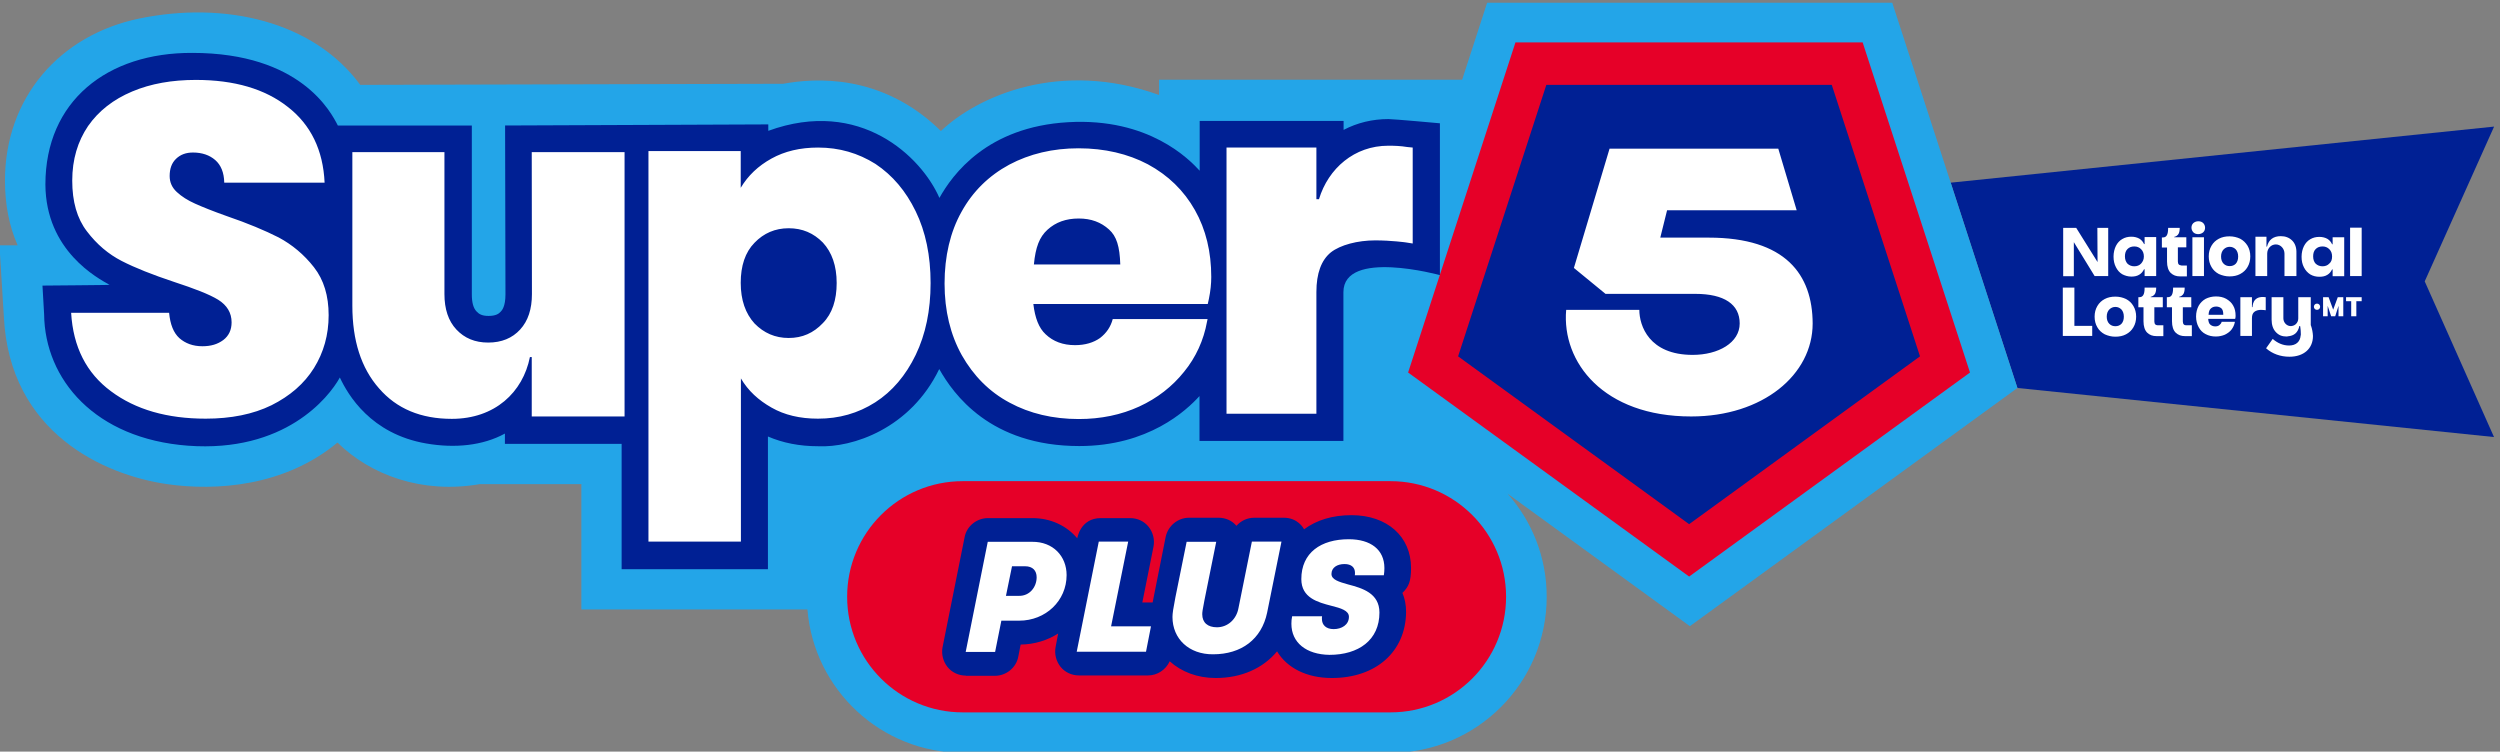 <svg xmlns="http://www.w3.org/2000/svg" width="459" height="138" viewBox="0 0 459 138"><rect x="0" y="0" width="459" height="138" fill="#808080" stroke="none"/><g fill="none" transform="translate(-.1 .5)"><g transform="translate(358.247 22.745)"><polygon fill="#002094" points="99.753 0 0 10.293 12.25 47.987 12.25 47.987 99.753 56.997 87.031 28.414 99.753 .034"/><path fill="#FFF" d="M73.33,18.56 L75.456,18.56 L75.456,27.435 L73.33,27.435 L73.33,18.56 Z M53.15,27.064 C52.576,27.368 51.935,27.503 51.193,27.503 C50.484,27.503 49.843,27.334 49.235,27.064 C48.662,26.761 48.189,26.322 47.885,25.782 C47.548,25.208 47.379,24.567 47.379,23.825 C47.379,23.082 47.548,22.441 47.885,21.867 C48.223,21.294 48.662,20.889 49.235,20.585 C49.809,20.281 50.45,20.146 51.193,20.146 C51.901,20.146 52.576,20.315 53.15,20.585 C53.724,20.889 54.162,21.327 54.5,21.867 C54.837,22.441 55.006,23.082 55.006,23.825 C55.006,24.567 54.837,25.208 54.5,25.782 C54.196,26.322 53.724,26.761 53.15,27.064 Z M52.779,23.858 C52.779,23.285 52.61,22.846 52.34,22.542 C52.036,22.239 51.665,22.07 51.226,22.07 C50.788,22.07 50.416,22.239 50.113,22.542 L50.113,22.542 C49.809,22.846 49.64,23.318 49.64,23.858 C49.64,24.432 49.809,24.871 50.113,25.174 C50.416,25.478 50.788,25.613 51.226,25.613 C51.665,25.613 52.036,25.478 52.34,25.174 C52.61,24.871 52.779,24.432 52.779,23.858 Z M33.543,32.936 C33.881,33.51 34.05,34.151 34.05,34.893 C34.05,35.636 33.881,36.277 33.543,36.851 C33.206,37.424 32.767,37.829 32.194,38.133 C31.62,38.437 30.979,38.572 30.236,38.572 C29.494,38.572 28.887,38.403 28.279,38.133 C27.705,37.829 27.233,37.391 26.929,36.851 C26.592,36.277 26.423,35.636 26.423,34.893 C26.423,34.151 26.592,33.51 26.929,32.936 C27.267,32.362 27.705,31.957 28.279,31.654 C28.853,31.35 29.494,31.215 30.236,31.215 C30.979,31.215 31.62,31.384 32.194,31.654 C32.767,31.957 33.206,32.362 33.543,32.936 Z M31.789,34.893 C31.789,34.32 31.62,33.881 31.35,33.577 C31.046,33.274 30.675,33.105 30.236,33.105 C29.798,33.105 29.426,33.274 29.123,33.577 L29.123,33.577 C28.819,33.881 28.65,34.32 28.65,34.893 C28.65,35.467 28.819,35.906 29.123,36.209 C29.426,36.513 29.798,36.648 30.236,36.648 C30.675,36.648 31.046,36.513 31.35,36.209 C31.654,35.872 31.789,35.433 31.789,34.893 Z M22.711,29.561 L20.585,29.561 L20.585,38.437 L25.984,38.437 L25.984,36.581 L22.711,36.581 L22.711,29.561 Z M44.376,27.435 L46.502,27.435 L46.502,20.315 L44.376,20.315 L44.376,27.435 Z M45.456,19.741 C45.827,19.741 46.131,19.606 46.367,19.404 C46.603,19.168 46.704,18.898 46.704,18.56 C46.704,18.223 46.569,17.919 46.367,17.717 C46.131,17.48 45.827,17.379 45.456,17.379 C45.085,17.379 44.781,17.514 44.545,17.717 C44.308,17.953 44.207,18.223 44.207,18.56 C44.207,18.898 44.342,19.168 44.545,19.404 C44.781,19.64 45.085,19.741 45.456,19.741 Z M51.868,32.869 C52.171,33.375 52.306,34.016 52.306,34.691 C52.306,34.86 52.306,35.062 52.239,35.265 L52.239,35.298 L47.278,35.298 C47.312,35.771 47.413,36.142 47.649,36.344 C47.885,36.547 48.189,36.682 48.56,36.682 C48.864,36.682 49.134,36.614 49.337,36.446 C49.539,36.277 49.674,36.108 49.742,35.872 L49.742,35.838 L52.171,35.838 L52.171,35.906 C52.07,36.412 51.868,36.851 51.564,37.256 C51.26,37.66 50.821,37.964 50.349,38.2 C49.877,38.403 49.303,38.538 48.695,38.538 C47.987,38.538 47.379,38.403 46.806,38.099 C46.266,37.829 45.827,37.391 45.523,36.817 C45.22,36.277 45.051,35.602 45.051,34.86 C45.051,34.117 45.22,33.476 45.523,32.902 C45.827,32.362 46.266,31.924 46.806,31.62 C47.346,31.35 47.987,31.181 48.695,31.181 C49.404,31.181 50.045,31.316 50.585,31.62 C51.159,31.957 51.598,32.362 51.868,32.869 Z M47.346,34.556 L50.045,34.556 C50.045,33.948 49.944,33.611 49.708,33.375 C49.472,33.172 49.134,33.037 48.763,33.037 C48.358,33.037 48.054,33.139 47.784,33.375 C47.514,33.611 47.379,33.948 47.346,34.556 L47.346,34.556 Z M62.7,20.922 C62.16,20.383 61.451,20.113 60.608,20.113 C59.258,20.113 58.38,20.754 58.077,22.036 L57.976,22.036 L57.976,20.214 L55.951,20.214 L55.951,27.435 L58.111,27.435 L58.111,23.318 C58.111,22.374 58.819,21.631 59.697,21.631 C60.574,21.631 61.283,22.407 61.283,23.318 L61.283,27.435 L63.476,27.435 L63.476,23.217 C63.51,22.239 63.24,21.462 62.7,20.922 Z M41.879,25.309 C41.777,25.208 41.71,25.006 41.71,24.77 L41.71,22.171 L43.262,22.171 L43.262,20.315 L41.035,20.315 L41.035,20.315 L41.035,20.248 L41.035,20.248 C41.373,20.18 41.676,19.978 41.845,19.674 C41.98,19.404 42.047,19.066 42.047,18.628 L42.047,18.594 L39.921,18.594 L39.921,18.662 C39.921,19.843 39.618,20.349 38.977,20.349 L38.774,20.349 L38.774,22.205 L39.719,22.205 L39.719,24.77 C39.719,25.714 39.955,26.423 40.394,26.862 C40.866,27.3 41.373,27.503 42.149,27.503 L43.364,27.503 L43.364,25.512 L42.419,25.512 C42.149,25.444 41.946,25.411 41.879,25.309 Z M70.124,20.315 L72.25,20.315 L72.25,27.469 L70.124,27.469 L70.124,26.221 L70.023,26.221 L70.023,26.221 L70.023,26.221 C69.787,26.693 69.55,26.963 69.179,27.199 C68.774,27.469 68.268,27.57 67.694,27.57 C67.087,27.57 66.513,27.435 66.007,27.132 C65.535,26.828 65.13,26.389 64.86,25.849 C64.556,25.276 64.421,24.635 64.421,23.892 C64.421,23.15 64.59,22.475 64.86,21.935 C65.13,21.395 65.535,20.956 66.007,20.686 C66.513,20.383 67.053,20.248 67.694,20.248 C68.268,20.248 68.774,20.383 69.179,20.619 L69.179,20.619 C69.55,20.855 69.82,21.159 70.023,21.597 L70.057,21.597 L70.124,21.597 L70.124,20.315 L70.124,20.315 Z M70.023,23.858 C70.023,23.285 69.854,22.846 69.517,22.509 C69.179,22.171 68.774,22.002 68.268,22.002 C67.728,22.002 67.323,22.171 67.019,22.475 L67.019,22.475 C66.682,22.812 66.547,23.251 66.547,23.825 C66.547,24.398 66.716,24.871 67.019,25.174 C67.357,25.478 67.762,25.647 68.268,25.647 C68.774,25.647 69.213,25.478 69.517,25.141 C69.854,24.871 70.023,24.432 70.023,23.858 Z M57.773,31.316 C56.727,31.181 56.052,31.451 55.681,32.092 C55.546,32.329 55.478,32.599 55.445,32.869 L55.411,33.139 L55.31,33.139 L55.31,31.316 L53.184,31.316 L53.184,38.437 L55.31,38.437 L55.31,35.197 C55.31,34.623 55.445,34.252 55.748,34.016 C56.018,33.78 56.491,33.645 56.963,33.645 C57.402,33.645 57.773,33.712 57.773,33.712 L57.841,33.712 L57.841,31.316 L57.773,31.316 Z M35.602,20.281 L37.728,20.281 L37.728,27.435 L35.602,27.435 L35.602,26.187 L35.501,26.187 L35.501,26.187 L35.501,26.187 C35.265,26.659 35.028,26.929 34.657,27.165 C34.252,27.435 33.746,27.537 33.172,27.537 C32.565,27.537 31.991,27.368 31.485,27.098 C30.979,26.794 30.608,26.356 30.338,25.816 C30.034,25.242 29.899,24.601 29.899,23.858 C29.899,23.116 30.068,22.441 30.338,21.901 C30.608,21.361 31.013,20.922 31.485,20.653 C31.991,20.349 32.531,20.214 33.172,20.214 C33.746,20.214 34.252,20.349 34.657,20.585 L34.657,20.585 C35.028,20.821 35.298,21.125 35.501,21.564 L35.534,21.564 L35.602,21.564 L35.602,20.281 L35.602,20.281 Z M35.467,23.858 C35.467,23.285 35.298,22.846 34.961,22.509 C34.623,22.171 34.218,22.002 33.712,22.002 C33.172,22.002 32.767,22.171 32.464,22.475 L32.464,22.475 C32.126,22.812 31.991,23.251 31.991,23.825 C31.991,24.398 32.16,24.837 32.464,25.174 C32.801,25.478 33.206,25.647 33.712,25.647 C34.218,25.647 34.657,25.478 34.961,25.141 C35.265,24.803 35.467,24.398 35.467,23.858 Z M42.79,36.311 C42.689,36.209 42.621,36.007 42.621,35.771 L42.621,33.172 L44.173,33.172 L44.173,31.316 L41.946,31.316 L41.946,31.316 L41.946,31.249 L41.946,31.249 C42.284,31.181 42.587,30.979 42.756,30.675 C42.891,30.405 42.959,30.068 42.959,29.629 L42.959,29.561 L40.833,29.561 L40.833,29.629 C40.833,30.81 40.529,31.316 39.888,31.316 L39.685,31.316 L39.685,33.172 L40.63,33.172 L40.63,35.737 C40.63,36.682 40.866,37.391 41.305,37.829 C41.777,38.268 42.284,38.47 43.06,38.47 L44.275,38.47 L44.275,36.479 L43.33,36.479 C43.026,36.479 42.857,36.412 42.79,36.311 Z M37.559,36.311 C37.458,36.209 37.391,36.007 37.391,35.771 L37.391,33.172 L38.943,33.172 L38.943,31.316 L36.716,31.316 L36.716,31.316 L36.716,31.249 L36.716,31.249 C37.053,31.181 37.357,30.979 37.525,30.675 C37.66,30.405 37.728,30.068 37.728,29.629 L37.728,29.561 L35.602,29.561 L35.602,29.629 C35.602,30.81 35.298,31.316 34.657,31.316 L34.455,31.316 L34.455,33.172 L35.399,33.172 L35.399,35.737 C35.399,36.682 35.636,37.391 36.074,37.829 C36.547,38.268 37.053,38.47 37.829,38.47 L39.044,38.47 L39.044,36.479 L38.099,36.479 C37.829,36.479 37.66,36.412 37.559,36.311 Z M66.142,36.513 L66.108,36.479 L66.108,31.316 L63.814,31.316 L63.814,35.231 C63.814,36.074 63.105,36.716 62.261,36.614 C61.586,36.513 61.08,35.906 61.08,35.197 L61.08,31.316 L58.92,31.316 L58.92,35.433 C58.92,36.412 59.19,37.188 59.697,37.728 C60.237,38.302 60.844,38.538 61.654,38.538 C61.721,38.538 61.823,38.538 61.89,38.504 C63.071,38.403 63.746,37.829 64.016,36.614 L64.05,36.614 L64.05,36.614 L64.151,36.614 L64.185,36.783 C64.252,37.222 64.286,37.66 64.286,38.099 C64.286,38.2 64.286,38.302 64.252,38.369 C64.151,39.517 63.375,40.191 62.126,40.191 C61.046,40.191 60.068,39.786 59.157,39.01 L59.123,38.977 L57.908,40.698 L57.942,40.731 C59.055,41.71 60.54,42.25 62.194,42.25 C64.826,42.25 66.513,40.765 66.513,38.437 C66.48,37.829 66.378,37.188 66.142,36.513 Z M70.225,33.611 L69.382,31.316 L68.369,31.316 L68.369,34.826 L69.213,34.826 L69.213,32.902 L69.854,34.826 L70.597,34.826 L71.204,32.902 L71.204,34.826 L72.081,34.826 L72.081,31.316 L71.069,31.316 L70.225,33.611 Z M72.588,32.059 L73.532,32.059 L73.532,34.826 L74.477,34.826 L74.477,32.059 L75.456,32.059 L75.456,31.316 L72.588,31.316 L72.588,32.059 Z M66.682,33.071 C66.682,33.375 66.918,33.645 67.256,33.645 C67.559,33.645 67.829,33.408 67.829,33.071 C67.829,32.767 67.593,32.497 67.256,32.497 C66.918,32.497 66.682,32.767 66.682,33.071 Z M22.576,21.159 L26.423,27.435 L28.92,27.435 L28.92,18.594 L26.929,18.594 L26.963,24.871 L23.048,18.594 L20.653,18.594 L20.653,27.469 L22.61,27.469 L22.61,21.159 L22.576,21.159 Z"/></g><path fill="#23A5E8" d="M370.497,70.732 L347.516,0 L273.14,0 L268.55,14.14 L212.903,14.14 L212.903,16.94 C194.782,10.394 179.63,17.109 172.847,23.555 C162.014,12.891 149.562,13.836 143.893,14.882 L66.243,15.084 C57.638,3.375 41.339,-0.337 25.681,2.902 C11.001,5.939 1.012,17.48 1.012,32.666 C1.012,37.053 1.789,41.035 3.341,44.545 L0,44.545 L0.81,57.672 C1.856,79.067 19.336,86.727 30.743,88.381 C39.82,89.697 52.407,88.786 62.059,80.754 C68.099,86.693 77.582,90.237 88.212,88.381 L106.84,88.381 L106.84,111.395 L148.347,111.395 C149.528,126.109 161.879,137.717 176.896,137.717 L255.423,137.717 C271.216,137.717 284.073,124.86 284.073,109.067 C284.073,101.812 281.374,95.197 276.885,90.135 L310.361,114.466 L370.497,70.732 Z"/><path fill="#E60028" d="M258.629,67.897 L278.337,7.289 L342.083,7.289 L361.79,67.897 L310.226,105.355 L258.629,67.897 Z M276.616,109.067 C276.616,120.777 267.133,130.293 255.389,130.293 L176.863,130.293 C165.153,130.293 155.636,120.81 155.636,109.067 C155.636,97.357 165.119,87.841 176.863,87.841 L255.389,87.841 C267.099,87.841 276.616,97.323 276.616,109.067 Z"/><path fill="#002094" d="M8.436,33.375 C8.504,45.591 18.088,50.585 20.214,51.8 C20.315,51.834 7.897,51.935 7.897,51.935 L8.2,57.199 C8.335,69.213 17.582,80.045 34.59,81.328 C52.306,82.644 60.439,72.554 62.497,68.808 C63.982,71.98 68.167,79.168 78.358,80.923 C83.589,81.834 88.752,81.328 92.801,79.101 L92.801,80.99 L114.23,80.99 L114.23,104.005 L141.092,104.005 L141.092,79.64 C143.825,80.822 146.896,81.429 150.304,81.429 C156.581,81.733 167.245,78.223 172.543,67.256 C175.141,71.845 181.891,81.395 198.257,81.395 C210.946,81.395 217.898,74.882 220.327,72.216 L220.327,80.45 L246.75,80.45 L246.75,53.15 C246.75,45.152 264.467,50.011 264.467,50.011 L264.467,22.137 C264.467,22.137 255.963,21.361 255.018,21.361 C252.082,21.361 249.281,22.036 246.784,23.352 L246.784,21.699 L220.361,21.699 L220.361,30.844 C218.471,28.785 211.047,21.091 196.233,21.935 C181.317,22.779 174.973,31.552 172.577,35.838 C169.27,28.279 158.032,17.379 141.159,23.521 L141.159,22.34 L92.835,22.542 L92.903,53.555 C92.903,55.782 92.261,56.491 92.025,56.727 C91.688,57.098 91.148,57.503 89.798,57.503 C88.583,57.503 88.043,57.166 87.571,56.659 C86.997,56.052 86.727,55.006 86.727,53.555 L86.727,22.542 L62.126,22.542 C60.878,20.113 55.31,9.212 35.399,9.212 C19.775,9.145 8.436,18.054 8.436,33.375 Z M267.808,64.927 L284.006,15.084 L336.413,15.084 L352.611,64.927 L310.226,95.737 L267.808,64.927 Z M259.169,103.769 C259.169,97.998 254.782,94.084 248.235,94.084 C244.726,94.084 241.79,94.995 239.529,96.682 C239.427,96.48 238.381,94.556 235.817,94.556 L230.384,94.556 C229.067,94.556 227.92,95.13 227.11,96.041 C226.3,95.062 225.085,94.556 223.837,94.556 L218.404,94.556 C216.345,94.556 214.557,96.041 214.118,98.066 L211.722,110.113 L209.832,110.113 L211.891,99.821 C212.127,98.572 211.79,97.222 210.98,96.21 C210.17,95.197 208.921,94.624 207.605,94.624 L202.206,94.624 C198.426,94.624 197.886,98.336 197.886,98.336 C195.963,96.041 193.027,94.624 189.652,94.624 L181.486,94.624 C179.427,94.624 177.571,96.108 177.2,98.133 L173.15,118.347 C172.914,119.596 173.252,120.945 174.062,121.958 C174.871,122.97 176.12,123.544 177.436,123.544 L177.436,123.578 L182.768,123.578 C184.827,123.578 186.683,122.093 187.054,120.068 L187.492,117.841 C190.057,117.807 192.386,117.065 194.377,115.816 L193.904,118.313 C193.668,119.562 194.005,120.912 194.815,121.924 C195.625,122.936 196.874,123.51 198.19,123.51 L210.878,123.51 C212.599,123.51 214.152,122.464 214.86,120.912 C216.986,122.835 219.922,123.983 223.297,123.983 C228.055,123.983 232.003,122.194 234.568,119.089 C236.39,122.127 240.001,123.983 244.624,123.983 C252.757,123.983 258.19,119.123 258.258,111.868 C258.258,110.518 258.022,109.371 257.583,108.358 C258.73,107.245 259.169,106.266 259.169,103.769 Z"/><path fill="#FFF" d="M57.739,48.56 C59.562,50.889 60.439,53.825 60.439,57.368 C60.439,60.979 59.528,64.219 57.739,67.087 C55.951,69.955 53.319,72.216 49.944,73.904 C46.569,75.557 42.52,76.367 37.863,76.367 C30.81,76.367 25.006,74.714 20.484,71.339 C15.962,67.998 13.532,63.206 13.161,56.929 L31.148,56.929 C31.35,59.055 31.957,60.608 33.037,61.586 C34.117,62.531 35.501,63.071 37.256,63.071 C38.842,63.071 40.056,62.7 41.103,61.924 C42.115,61.148 42.621,60.068 42.621,58.684 C42.621,56.929 41.777,55.546 40.158,54.533 C38.504,53.521 35.771,52.475 32.059,51.26 C28.11,49.944 24.938,48.695 22.441,47.413 C20.011,46.164 17.885,44.376 16.063,41.98 C14.241,39.618 13.363,36.513 13.363,32.666 C13.363,28.752 14.376,25.444 16.266,22.644 C18.223,19.843 20.922,17.75 24.365,16.299 C27.807,14.848 31.687,14.173 36.074,14.173 C43.127,14.173 48.763,15.827 52.947,19.134 C57.166,22.407 59.427,27.064 59.697,33.037 L41.271,33.037 C41.238,31.181 40.664,29.798 39.618,28.887 C38.572,27.975 37.188,27.503 35.534,27.503 C34.252,27.503 33.24,27.874 32.43,28.65 C31.62,29.426 31.249,30.473 31.249,31.822 C31.249,32.97 31.687,33.948 32.565,34.758 C33.476,35.602 34.556,36.277 35.906,36.884 C37.256,37.492 39.179,38.268 41.744,39.179 C45.591,40.495 48.729,41.811 51.26,43.094 C53.724,44.41 55.917,46.232 57.739,48.56 Z M168.224,38.302 C170.046,42.047 170.957,46.434 170.957,51.463 C170.957,56.491 170.046,60.878 168.224,64.657 C166.401,68.437 163.904,71.373 160.799,73.364 C157.627,75.388 154.151,76.367 150.271,76.367 C146.964,76.367 144.129,75.692 141.767,74.342 C139.371,72.992 137.447,71.238 136.131,68.977 L136.131,98.943 L119.157,98.943 L119.157,27.233 L136.097,27.233 L136.097,33.982 C137.447,31.721 139.303,29.966 141.733,28.617 C144.163,27.267 146.997,26.592 150.304,26.592 C154.185,26.592 157.661,27.604 160.833,29.595 C163.972,31.687 166.401,34.556 168.224,38.302 Z M153.713,51.463 C153.713,48.29 152.835,45.827 151.182,44.038 C149.461,42.284 147.402,41.406 144.905,41.406 C142.408,41.406 140.316,42.317 138.628,44.072 C136.907,45.827 136.097,48.324 136.097,51.429 C136.097,54.601 136.975,57.064 138.628,58.887 C140.349,60.641 142.408,61.553 144.905,61.553 C147.402,61.553 149.461,60.641 151.182,58.819 C152.903,57.064 153.713,54.567 153.713,51.463 Z M219.484,38.065 C221.508,41.642 222.487,45.76 222.487,50.349 C222.487,51.598 222.352,52.914 222.048,54.398 L221.846,55.31 L189.821,55.31 C190.125,57.874 190.833,59.73 192.082,60.878 C193.466,62.194 195.254,62.869 197.481,62.869 C199.337,62.869 200.89,62.396 202.071,61.553 C203.252,60.641 204.028,59.494 204.399,58.077 L221.812,58.077 L221.711,58.549 C221.103,61.958 219.652,65.13 217.493,67.762 C215.333,70.462 212.566,72.621 209.259,74.14 C205.952,75.658 202.239,76.435 198.156,76.435 C193.432,76.435 189.146,75.422 185.468,73.431 C181.722,71.44 178.82,68.471 176.694,64.725 C174.602,60.979 173.522,56.558 173.522,51.564 C173.522,46.536 174.568,42.081 176.626,38.403 C178.685,34.657 181.654,31.755 185.4,29.73 C189.146,27.739 193.398,26.727 198.122,26.727 C202.914,26.727 207.2,27.739 210.845,29.663 C214.59,31.687 217.459,34.488 219.484,38.065 Z M205.783,48.054 C205.682,44.747 205.108,42.891 203.724,41.642 C202.239,40.293 200.417,39.618 198.156,39.618 C195.828,39.618 193.938,40.293 192.419,41.676 C190.935,43.026 190.226,44.882 189.922,48.054 L205.783,48.054 L205.783,48.054 Z M254.984,26.254 C248.775,26.254 243.983,30.405 242.262,36.074 L241.79,36.074 L241.79,26.592 L225.288,26.592 L225.288,75.456 L241.79,75.456 L241.79,53.116 C241.79,49.674 242.701,47.244 244.456,45.827 C246.177,44.477 249.349,43.634 252.588,43.634 C255.558,43.634 258.19,44.005 258.19,44.005 L259.473,44.207 L259.473,26.592 L258.46,26.491 C257.245,26.288 256.098,26.254 254.984,26.254 Z M97.762,53.487 C97.762,56.254 97.053,58.414 95.602,60 C94.151,61.586 92.194,62.396 89.73,62.396 C87.301,62.396 85.377,61.586 83.892,60 C82.408,58.414 81.699,56.221 81.699,53.487 L81.699,27.435 L64.792,27.435 L64.792,55.613 C64.792,62.025 66.412,67.087 69.685,70.799 C72.925,74.545 77.379,76.401 83.049,76.401 C90.979,76.401 96.108,71.508 97.391,65.062 L97.728,65.062 L97.728,75.962 L114.77,75.962 L114.77,27.435 L97.728,27.435 L97.762,53.487 L97.762,53.487 Z M313.804,43.127 L304.928,43.127 L306.177,38.099 L329.968,38.099 L326.593,26.794 L295.615,26.794 L289.068,48.695 L294.872,53.454 L311.374,53.454 C316.672,53.454 319.507,55.377 319.507,58.887 C319.507,62.43 315.592,64.657 310.868,64.657 C302.87,64.657 301.081,59.292 301.081,56.389 L287.65,56.389 C286.807,66.007 294.501,75.962 310.598,75.962 C323.759,75.962 332.904,68.302 332.904,58.887 C332.87,49.91 327.943,43.127 313.804,43.127 L313.804,43.127 Z M195.929,105.085 C195.929,109.809 192.082,113.454 187.223,113.454 L183.949,113.454 L182.802,119.191 L177.402,119.191 L181.452,98.977 L189.618,98.977 C193.432,98.943 195.929,101.609 195.929,105.085 Z M190.428,105.49 C190.428,104.275 189.72,103.465 188.302,103.465 L185.906,103.465 L184.793,108.898 L187.189,108.898 C189.146,108.932 190.428,107.278 190.428,105.49 Z M211.418,114.5 L210.507,119.157 L197.785,119.157 L201.835,98.943 L207.234,98.943 L204.095,114.5 L211.418,114.5 Z M215.367,112.779 C215.367,111.463 215.94,109.033 217.965,98.977 L223.398,98.977 C221.036,110.687 220.833,111.53 220.833,112.273 C220.833,113.825 221.846,114.669 223.533,114.669 C225.49,114.669 227.11,113.218 227.481,111.159 L229.945,98.943 L235.378,98.943 L232.746,111.969 C231.733,116.862 228.021,119.629 222.824,119.629 C218.404,119.663 215.367,116.795 215.367,112.779 Z M237.2,114.028 C237.2,113.589 237.234,113.116 237.335,112.644 L242.836,112.644 C242.802,112.779 242.802,112.948 242.802,113.116 C242.802,114.264 243.578,115.006 244.962,115.006 C246.413,115.006 247.763,114.23 247.763,112.745 C247.763,111.598 246.278,111.159 244.523,110.72 C242.06,110.079 239.023,109.269 239.023,105.827 C239.023,100.968 242.633,98.504 247.729,98.504 C251.779,98.504 254.276,100.428 254.276,103.803 C254.276,104.241 254.242,104.68 254.174,105.119 L248.843,105.119 C248.876,104.984 248.876,104.815 248.876,104.68 C248.876,103.668 248.201,103.06 246.953,103.06 C245.603,103.06 244.557,103.701 244.557,104.882 C244.557,105.929 245.94,106.333 247.628,106.806 C250.192,107.481 253.365,108.392 253.365,111.969 C253.365,117.031 249.518,119.731 244.186,119.731 C239.9,119.663 237.2,117.47 237.2,114.028 Z"/></g></svg>